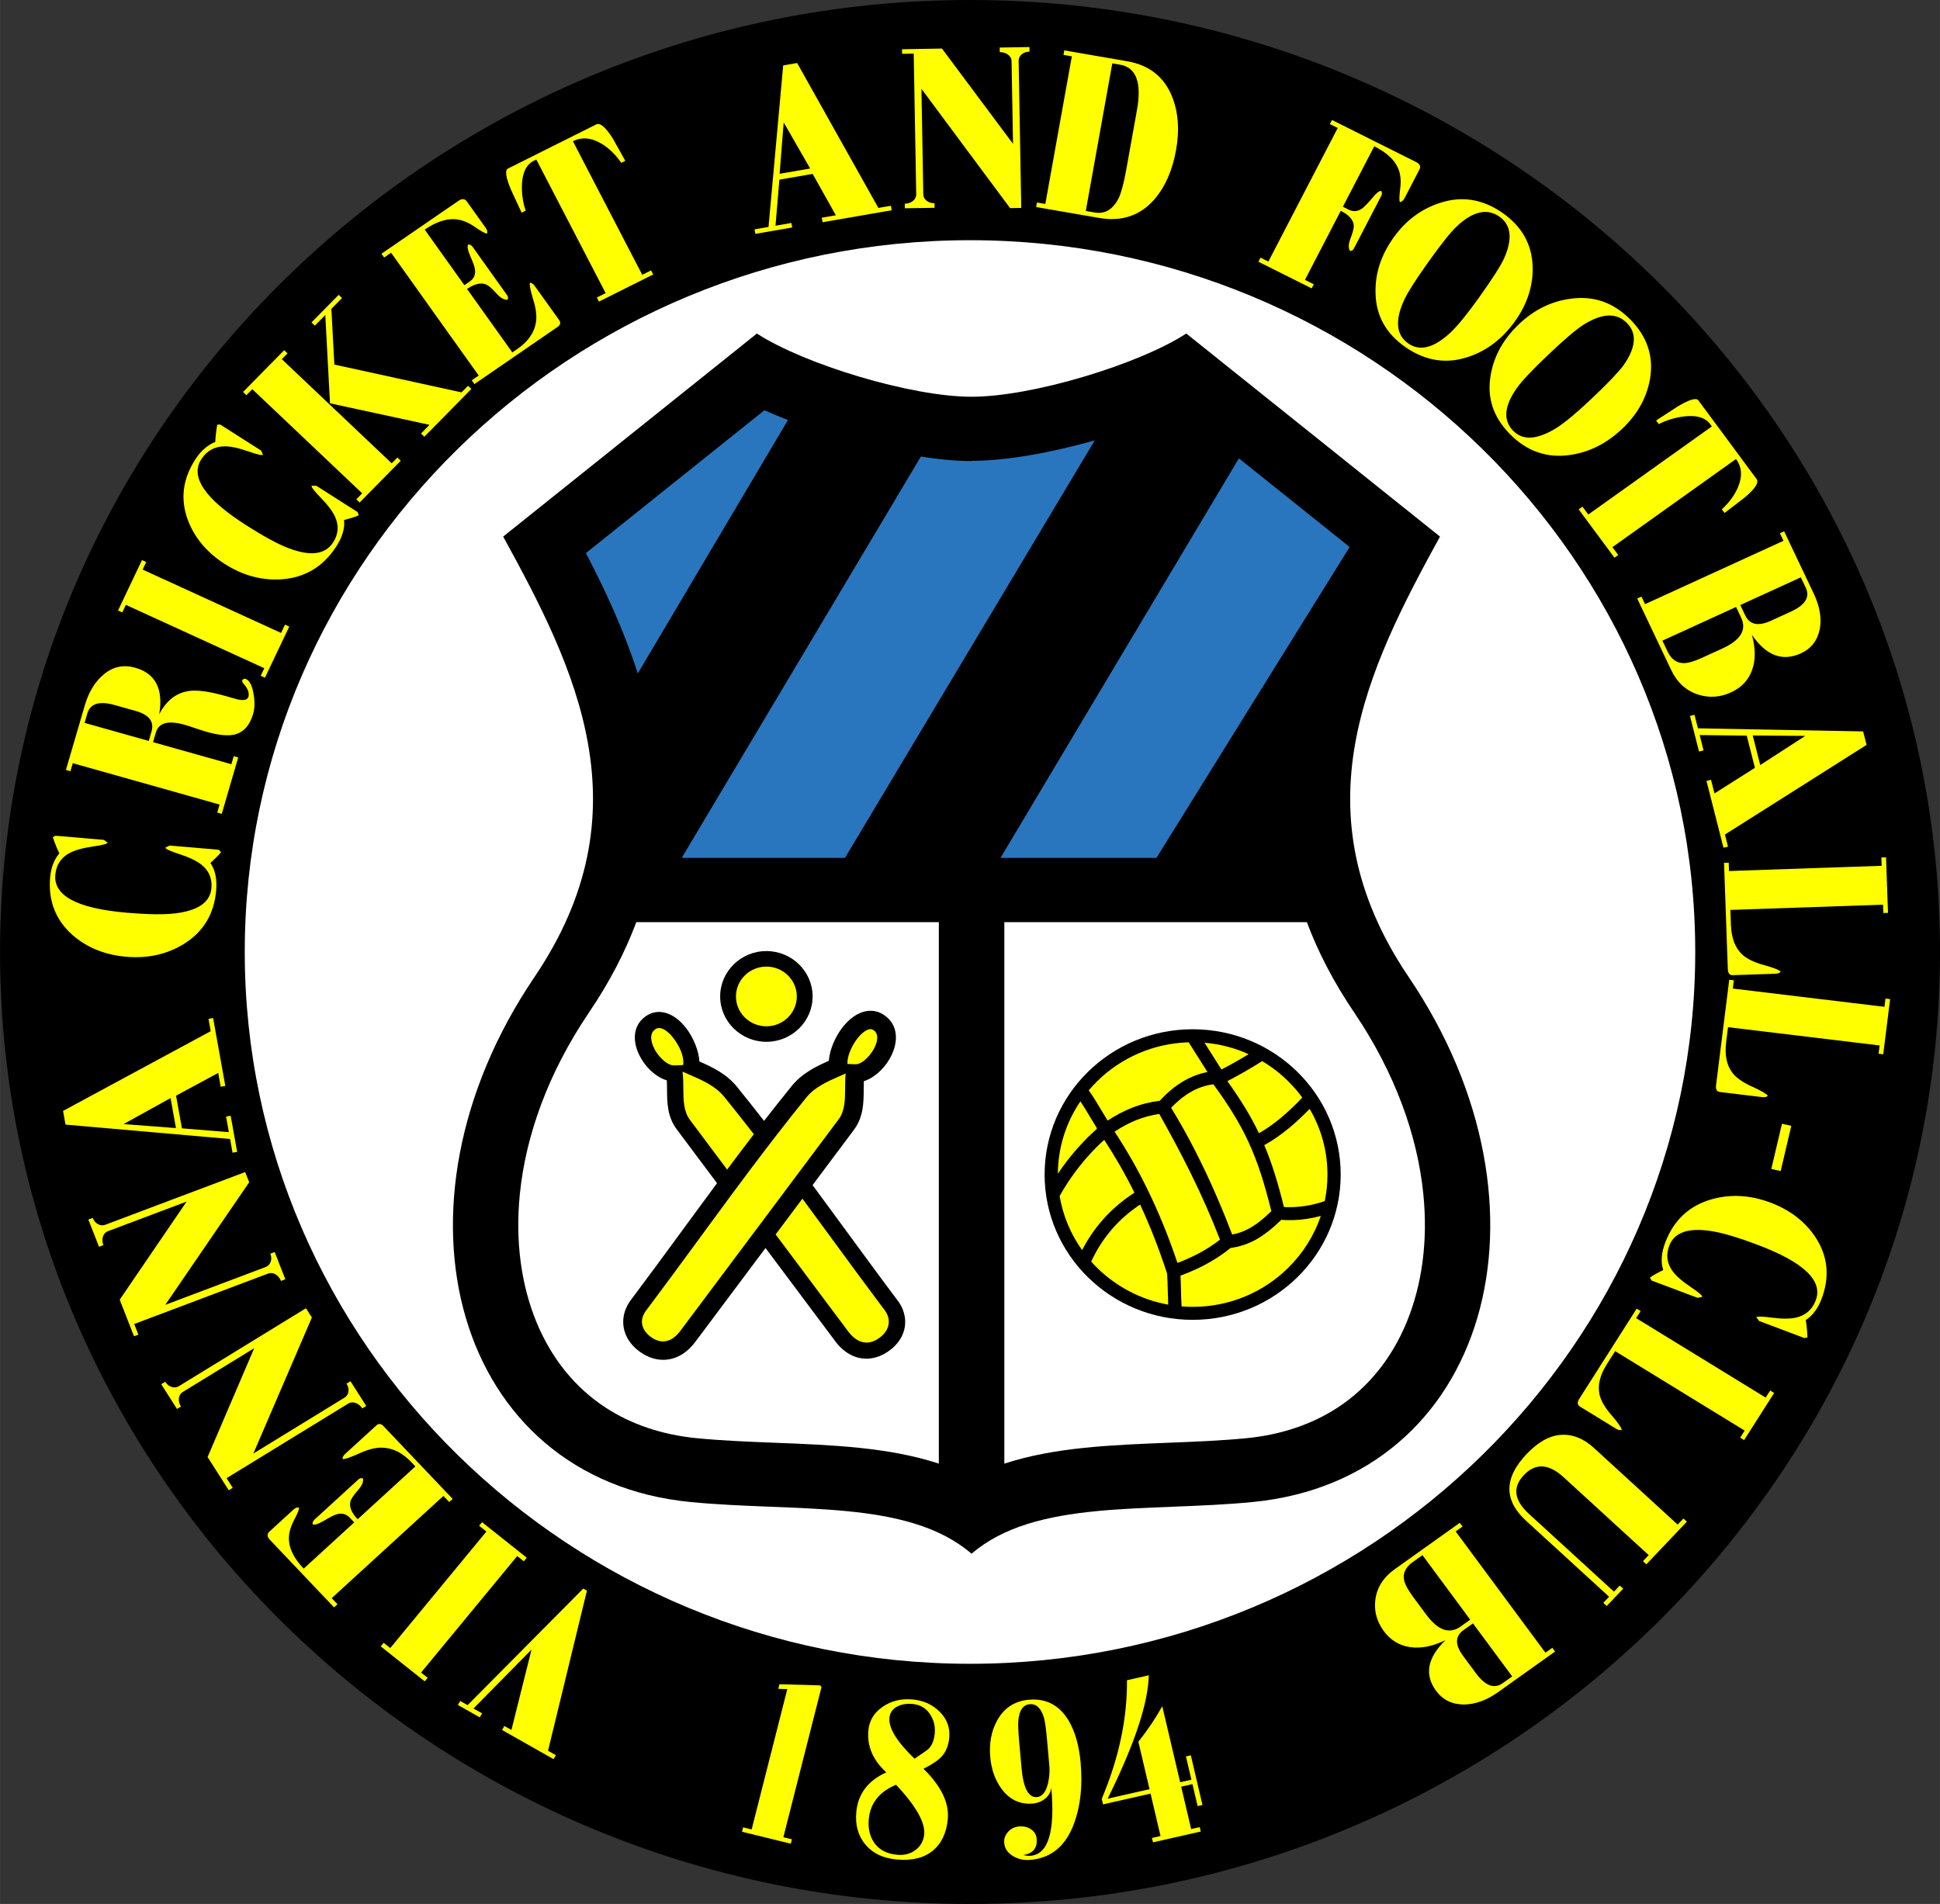 <svg xmlns="http://www.w3.org/2000/svg" xml:space="preserve" height="272.37px" viewBox="0 0 554.951 544.743" width="277.48px" version="1.1" y="0px" x="0px">
<rect x="0" y="0" width="554.951" height="544.743" fill="#333333" stroke="none"/>
<title>Vienna Cricket and Football-Club</title>
<path d="M277.48,0c152.83,0,277.48,122.35,277.48,272.37s-124.66,272.37-277.48,272.37-277.48-122.35-277.48-272.37,124.65-272.37,277.48-272.37z" fill-rule="evenodd"/>
<path fill="#FFF" d="M277.48,68.726c114.27,0,207.46,91.481,207.46,203.65,0,112.16-93.195,203.65-207.46,203.65s-207.47-91.49-207.47-203.66c0-112.16,93.197-203.64,207.47-203.64z" fill-rule="evenodd"/>
<path d="M277.93,444.54c-18.238-15.711-50.178-11.857-80.398-14.797-67.206-6.537-89.377-84.096-44.665-150.17,32.13-47.479,11.813-88.262-8.933-126.05,24.193-19.364,48.387-38.729,72.58-58.093,13.494,8.771,44.014,18.085,61.416,18.085,17.401,0,47.922-9.314,61.416-18.085,24.192,19.364,48.387,38.729,72.58,58.093-20.746,37.789-41.064,78.572-8.934,126.05,44.712,66.07,22.541,143.63-44.665,150.17-30.23,2.94-62.17-0.91-80.41,14.8z" fill-rule="evenodd"/>
<path fill="#2a76be" d="M195.02,245.44h46.699l71.446-119.45c-12.364,3.515-25.283,5.854-35.224,5.856v0.072h-0.016c-4.298,0-9.241-0.464-14.5-1.294l-68.41,114.81zm91.18,0h44.611l55.262-88.941-31.679-25.357-68.19,114.3zm-60.79-125.27l-1.233-0.491h-0.074c-1.898-0.762-3.719-1.536-5.439-2.304l-51.058,40.866c5.734,11.049,11.023,22.455,14.829,34.451l42.97-72.53z" fill-rule="evenodd"/>
<path fill="#FFF" d="M287.3,263.84v154.92c14.32-4.686,30.439-5.324,47.145-5.984,7.325-0.289,14.79-0.586,21.969-1.281l0.082-0.008c10.195-0.99,18.948-4.074,26.135-8.76,8.869-5.785,15.528-14.219,19.713-24.316,4.468-10.785,6.163-23.406,4.811-36.811-1.689-16.748-8.107-34.67-19.758-51.887-5.951-8.795-10.392-17.413-13.55-25.872h-86.527-0.003z" fill-rule="evenodd"/>
<path d="M341.17,294.48c23.385,0,42.349,18.617,42.349,41.57,0,22.955-18.964,41.57-42.349,41.57s-42.35-18.615-42.35-41.57c0-22.95,18.97-41.57,42.35-41.57z" fill-rule="evenodd"/>
<path fill="#FF0" d="M344.57,298.34l4.835,7.656c2.6-1.352,5.192-2.814,7.777-4.385-3.9-1.77-8.15-2.9-12.61-3.28zm-41.96,37.48c2.294-3.434,4.855-6.586,7.506-9.34,0.803-0.834,1.621-1.639,2.445-2.404,0.401-0.375,0.802-0.736,1.199-1.086l-0.068-0.102,0.101-0.074c-0.746-1.215-1.387-2.279-1.969-3.25-1.038-1.732-1.893-3.158-2.769-4.449-4.03,5.93-6.4,13.05-6.44,20.7zm6.93,21.86c1.649-3.203,3.636-6.119,5.963-8.746,2.586-2.922,5.59-5.484,9.012-7.689-2.731-5.52-5.627-10.518-8.646-15.117-0.234,0.211-0.466,0.422-0.698,0.639-0.766,0.711-1.533,1.467-2.297,2.26-3.599,3.74-7.019,8.242-9.757,13.168,0.96,5.69,3.21,10.96,6.44,15.49zm31.25-21.67c-2.919-5.93-6.008-11.654-9.161-17.297-2.15,0.303-4.301,0.859-6.455,1.709-2.103,0.828-4.215,1.941-6.333,3.367,3.307,5.01,6.482,10.504,9.479,16.648,3.048,6.25,5.899,13.158,8.505,20.887,2.036-0.766,4.036-1.643,5.983-2.668,2.13-1.121,4.198-2.426,6.183-3.973-2.53-6.57-5.29-12.74-8.21-18.68zm-0.29-23.51l0.002,0.004c-1.976,1.154-3.787,2.674-5.483,4.438,4.733,7.746,9.132,16.326,13.191,25.746,0.865,2.01,1.682,3.967,2.446,5.871,0.617,1.539,1.223,3.092,1.817,4.652,1.725-0.326,3.337-0.893,4.962-1.793,1.943-1.078,3.953-2.656,6.239-4.895-1.932-7.889-3.852-13.93-6.4-19.508-2.529-5.535-5.711-10.678-10.17-16.789-2.44,0.31-4.62,1.11-6.61,2.28zm-8.76,2.45c2.071-2.238,4.314-4.172,6.817-5.637h0.008c2.099-1.227,4.363-2.119,6.844-2.588l-5.377-8.512c-10.181,0.291-19.384,4.471-26.119,11.082-0.867,0.852-1.693,1.742-2.475,2.67,1.21,1.658,2.276,3.439,3.646,5.723,0.536,0.896,1.121,1.867,1.768,2.926,2.296-1.529,4.598-2.73,6.907-3.643,2.65-1.05,5.31-1.71,7.97-2.02zm29.3-11.34c-3.324,2.094-6.636,3.998-9.935,5.713,3.795,5.301,6.666,9.965,9.029,14.898,1.993-1.121,4.05-2.559,6.164-4.305,2.012-1.66,4.09-3.623,6.233-5.883-1.234-1.688-2.604-3.271-4.097-4.738-2.2-2.18-4.68-4.09-7.38-5.69zm13.6,13.65c-1.998,2.057-3.97,3.893-5.915,5.498-2.407,1.988-4.762,3.615-7.063,4.875,2.173,5.15,3.901,10.74,5.619,17.711,1.964,0.104,3.935,0.01,5.912-0.283,1.923-0.283,3.843-0.758,5.762-1.416,0.51-2.453,0.779-4.99,0.779-7.588h-0.015v-0.012h0.015c0-6.84-1.86-13.25-5.1-18.79zm3.17,30.63c-1.35,0.365-2.696,0.648-4.044,0.848-2.415,0.357-4.841,0.451-7.272,0.275-2.577,2.537-4.893,4.348-7.198,5.627-2.388,1.326-4.722,2.061-7.268,2.408-2.375,1.93-4.859,3.525-7.425,4.877-2.245,1.182-4.557,2.174-6.91,3.039,0.067,1.309,0.102,2.66,0.135,4.047,0.037,1.523,0.075,3.096,0.172,4.764,1.048,0.084,2.105,0.129,3.174,0.129v-0.014h0.013v0.014c10.629-0.002,20.266-4.242,27.249-11.098,4.23-4.15,7.48-9.24,9.39-14.93zm-43.63,25.39c-0.065-1.416-0.102-2.816-0.135-4.182-0.038-1.619-0.078-3.186-0.176-4.697l-0.037-0.109c-2.365-7.244-4.941-13.746-7.686-19.652-2.938,1.945-5.531,4.188-7.778,6.727-2.499,2.822-4.572,6.016-6.221,9.58,0.569,0.639,1.158,1.26,1.769,1.859,5.43,5.31,12.44,9.06,20.28,10.47z" fill-rule="evenodd"/>
<path fill="#FFF" d="M268.56,418.76v-154.92h-86.545c-3.157,8.46-7.599,17.077-13.55,25.872-11.651,17.217-18.068,35.139-19.758,51.885-1.353,13.406,0.344,26.027,4.81,36.813,4.185,10.1,10.844,18.531,19.713,24.316,7.187,4.686,15.939,7.77,26.135,8.76,7.21,0.701,14.701,1,22.048,1.289,16.71,0.65,32.83,1.29,47.15,5.98z" fill-rule="evenodd"/>
<path d="M200.12,303.72c3.651,1.607,7.676,3.494,10.706,7.229,2.612,3.221,5.187,6.475,7.736,9.756,2.599-3.352,5.227-6.674,7.892-9.959,3.026-3.732,7.004-5.635,10.641-7.242,0.228-3.115,1.764-6.797,3.913-9.561,0.905-1.16,1.933-2.191,3.033-2.982,1.231-0.885,2.569-1.49,3.959-1.689,1.79-0.258,3.58,0.131,5.249,1.383,2.273,1.703,3.138,4.072,3.025,6.605-0.059,1.338-0.401,2.697-0.949,3.994-0.523,1.238-1.246,2.447-2.092,3.533-1.651,2.121-3.854,3.822-6.123,4.561-0.025,0.719-0.029,1.443-0.035,2.16-0.027,4.041-0.056,8.072-2.864,11.828l-11.77,15.734c3.139,4.246,6.262,8.51,9.384,12.771,5.16,7.045,10.32,14.09,15.208,20.592l0.083,0.107,0.01,0.014,0.001-0.002c0.458,0.682,0.828,1.381,1.11,2.084,0.286,0.721,0.486,1.455,0.595,2.184,0.563,3.756-1.16,7.416-4.891,9.93l-0.001-0.002-0.024,0.018-0.01,0.008c-0.695,0.465-1.418,0.85-2.154,1.154l-0.009,0.01c-0.748,0.307-1.508,0.525-2.263,0.652-3.907,0.656-7.68-1.01-10.563-4.869l-19.938-26.654-20.083,26.85c-2.963,3.963-6.852,5.674-10.889,4.996-0.783-0.131-1.566-0.355-2.335-0.672l-0.009-0.01c-0.758-0.314-1.501-0.709-2.215-1.186l-0.01-0.01-0.023-0.016h-0.001c-3.841-2.588-5.615-6.367-5.034-10.248,0.112-0.748,0.319-1.508,0.617-2.254,0.292-0.729,0.672-1.447,1.142-2.146l0.003,0.002,0.007-0.01,0.093-0.125c4.949-6.582,10.078-13.584,15.208-20.586,3.21-4.383,6.424-8.77,9.656-13.135l-11.502-15.377c-2.743-3.67-2.774-7.646-2.799-11.633-0.005-0.797-0.015-1.602-0.05-2.398-2.279-0.672-4.509-2.379-6.176-4.521-0.828-1.061-1.536-2.246-2.048-3.459-0.536-1.266-0.868-2.588-0.925-3.885-0.108-2.43,0.719-4.697,2.895-6.33,1.589-1.191,3.294-1.563,4.998-1.316,1.335,0.191,2.622,0.773,3.809,1.627,1.075,0.775,2.081,1.781,2.966,2.918,2.11,2.8,3.64,6.51,3.8,9.6z"/>
<path d="M197.65,307.66l-0.862-0.379-1.54-0.676,0.031,0.268c0.172,1.508,0.183,3.068,0.193,4.617,0.021,3.232,0.046,6.455,1.903,8.939l10.623,14.201c2.529-3.393,5.074-6.773,7.641-10.125-2.781-3.59-5.601-7.158-8.47-10.697-2.48-3.06-6.21-4.7-9.51-6.14zm24.23,45.53l20.808,27.818c1.762,2.357,3.906,3.406,6.006,3.053,0.415-0.07,0.837-0.191,1.256-0.363l0.001,0.002c0.427-0.178,0.872-0.416,1.321-0.717l0.001,0.002,0.024-0.018,0.01-0.008c2.173-1.463,3.194-3.48,2.896-5.475-0.057-0.389-0.167-0.785-0.322-1.176-0.164-0.408-0.382-0.818-0.652-1.221l-0.01-0.02-0.02-0.029,0.001-0.002c-5.342-7.109-10.257-13.814-15.164-20.516-2.828-3.859-5.654-7.723-8.497-11.574l-7.67,10.25zm-3.31-4.43l7.676-10.262,2.899-3.875,10.763-14.389c1.794-2.4,1.818-5.57,1.838-8.746,0.009-1.459,0.02-2.93,0.161-4.354l-1.007,0.443-0.862,0.379c-3.269,1.434-6.958,3.053-9.393,6.055-2.962,3.652-5.864,7.332-8.727,11.035l-2.93,3.814c-2.583,3.385-5.139,6.785-7.676,10.195l-2.887,3.895c-2.893,3.914-5.769,7.84-8.643,11.762-4.935,6.738-9.877,13.479-15.155,20.502l0.001,0.002-0.021,0.031-0.01,0.021c-0.259,0.383-0.466,0.771-0.62,1.158-0.145,0.363-0.246,0.736-0.301,1.104-0.28,1.867,0.692,3.768,2.753,5.158l0.011,0.008,0.022,0.016h0.001c0.433,0.289,0.856,0.516,1.261,0.684l0.001-0.004c0.397,0.164,0.796,0.281,1.184,0.346,1.971,0.328,3.998-0.674,5.681-2.926l21.077-28.178,2.92-3.86zm-25.71-43.93l2.181-0.096c0.241,0.01,0.413-0.008,0.432-0.293,0.155-2.424-1.111-5.201-2.912-7.514-0.625-0.803-1.311-1.498-2.012-2.004-0.589-0.422-1.178-0.707-1.724-0.783-0.484-0.07-0.988,0.049-1.482,0.42-0.804,0.604-1.108,1.5-1.065,2.484,0.032,0.729,0.241,1.523,0.577,2.32,0.358,0.846,0.858,1.68,1.446,2.436,1.37,1.77,3.14,3.08,4.55,3.02zm49.55-0.43l2.295,0.098c1.288,0.057,2.953-1.197,4.279-2.9,0.569-0.73,1.054-1.539,1.401-2.363,0.324-0.764,0.522-1.521,0.553-2.207,0.039-0.883-0.228-1.682-0.935-2.211-0.414-0.311-0.834-0.412-1.231-0.355-0.492,0.07-1.029,0.332-1.573,0.723-0.676,0.486-1.339,1.16-1.946,1.938-1.75,2.26-2.95,5.2-2.84,7.28z" fill="#FF0"/>
<path d="M219.23,272.11c7.283,0,13.223,5.831,13.223,12.981,0,7.148-5.94,12.979-13.223,12.979-7.284,0-13.224-5.83-13.224-12.979,0-7.15,5.94-12.98,13.22-12.98z" fill-rule="evenodd"/>
<path fill="#FF0" d="M219.23,276.55c4.793,0,8.702,3.838,8.702,8.543,0,4.703-3.909,8.541-8.702,8.541s-8.703-3.838-8.703-8.541c0-4.7,3.91-8.54,8.7-8.54z" fill-rule="evenodd"/>
<path d="M226.21,527.49l-13.958-3.416,0.318-1.252,2.443,0.598,10.198-40.15-2.576-0.076,0.335-1.316,11.629,0.322,0.395,0.494-10.909,42.947,2.442,0.598-0.3,1.26zm44.92-7.1c-0.355,3.982-1.782,7.014-4.276,9.088-2.496,2.074-5.918,2.924-10.263,2.551-3.964-0.34-7.01-1.811-9.138-4.41-1.995-2.463-2.831-5.492-2.509-9.09,0.469-5.27,3.335-9.084,8.599-11.438-3.83-3.48-5.543-7.471-5.143-11.971,0.251-2.828,1.609-5.086,4.07-6.775,2.46-1.688,5.291-2.395,8.492-2.119,3.153,0.27,5.767,1.445,7.843,3.523s2.988,4.529,2.737,7.357c-0.206,2.316-0.947,4.152-2.224,5.508-1.011,1.082-2.725,2.23-5.144,3.447,5.04,4.96,7.36,9.74,6.95,14.33zm-3.73-24.55c0.178-2.014-0.307-3.857-1.458-5.533-1.149-1.676-2.798-2.604-4.948-2.789-1.672-0.145-3.114,0.1-4.326,0.729-1.36,0.705-2.107,1.783-2.236,3.242-0.264,2.955,2.131,6.854,7.187,11.691,2.458-1.645,3.794-2.588,4.006-2.828,1-0.99,1.6-2.5,1.78-4.51zm-3.02,28.95c0.301-3.385-2.383-8.105-8.05-14.162-4.8,2.006-7.405,5.301-7.813,9.885-0.242,2.699,0.304,4.969,1.632,6.811,1.41,1.98,3.599,3.094,6.559,3.35,2.052,0.176,3.805-0.299,5.254-1.426,1.45-1.13,2.26-2.62,2.42-4.46zm44.75-20.32c0.564,6.342-0.018,11.963-1.746,16.859-2.342,6.678-6.546,10.277-12.612,10.799-1.862,0.158-3.506-0.197-4.932-1.066-1.571-0.902-2.432-2.166-2.577-3.795-0.102-1.156,0.261-2.203,1.094-3.137,0.83-0.936,1.891-1.457,3.18-1.568,1.291-0.111,2.422,0.158,3.396,0.809,0.971,0.652,1.51,1.555,1.611,2.711,0.236,2.658-1.044,4.213-3.843,4.67,0.835,0.188,1.539,0.256,2.112,0.207,5.063-0.436,7.035-6.93,5.915-19.484-0.13,1.219-0.7,2.25-1.71,3.094-1.007,0.84-2.203,1.322-3.588,1.441-3.629,0.311-6.593-1.076-8.89-4.158-1.861-2.518-2.95-5.555-3.268-9.111-0.352-3.941,0.302-7.432,1.957-10.467,1.986-3.625,5.032-5.613,9.14-5.967,4.872-0.418,8.635,1.549,11.284,5.898,1.89,3.18,3.05,7.27,3.49,12.28zm-8.97,0.58l-0.647-7.264c-0.267-2.998-0.547-5.068-0.842-6.209-0.83-2.822-2.2-4.152-4.11-3.986-1.909,0.164-2.997,1.725-3.262,4.684-0.101,1.045-0.012,3.131,0.268,6.258l0.652,7.328c0.513,5.74,1.985,8.508,4.423,8.299,1.479-0.127,2.521-1.404,3.123-3.83,0.42-1.77,0.56-3.53,0.4-5.28zm43.83,11.37l-1.398,0.318-1.48-6.285-3.224,0.73,2.853,12.133,2.455-0.555,0.296,1.256-13.668,3.098-0.296-1.258,2.454-0.557-2.854-12.133-13.594,3.08-0.37-1.57c4.896-11.617,7.303-22.932,7.222-33.951l6.236-1.414c-0.178,8.031-4.103,19.803-11.771,35.314l11.983-2.717-3.193-13.578c2.621-3.287,4.9-6.674,6.836-10.158l5.116,21.752,3.225-0.73-1.567-6.664,1.399-0.318,3.32,14.21z" fill="#FF0"/>
<path d="M131.65,486.67l2.106,1.193,33.084-33.352,1.051,0.596-11.126,45.797,2.244,1.271-0.668,1.135-14.732-8.35,0.668-1.135,2.017,1.131,5.748-22.994-16.602,16.855,2.454,1.389-0.666,1.139-6.244-3.539,0.67-1.16zm6.25-51.15l12.78,10.158-0.841,1.02-1.889-1.5-27.498,33.332,1.888,1.5-0.841,1.02-12.591-10.008,0.842-1.02,1.888,1.502,27.498-33.334-2.077-1.65,0.84-1.02zm-30.23-27.7c0.65-0.596,1.327-0.527,2.026,0.209l19.778,20.816-0.977,0.896-1.658-1.744-31.958,29.252,1.657,1.742-0.977,0.895-18.342-19.32c-0.848-0.893-0.896-1.68-0.147-2.365l6.938-6.35c0.489-0.449,0.996-0.623,1.518-0.521,0.094,0.422-0.39,1.643-1.451,3.666-1.063,2.023-1.539,3.928-1.426,5.711,0.161,2.605,1.565,5.303,4.218,8.096l14.462-13.238-1.27-1.34c-1.031-1.086-2.307-1.402-3.828-0.953-0.708,0.215-1.976,0.869-3.802,1.959-1.462,0.832-2.461,1.131-2.991,0.891-0.099-0.488,0.079-0.943,0.535-1.359l12.556-11.494c0.359-0.328,0.785-0.428,1.275-0.297,0.227,0.881-0.206,1.963-1.297,3.252-1.351,1.525-2.106,2.654-2.268,3.383-0.388,1.514,0.301,3.203,2.068,5.063l16.517-15.117-1.16-1.223c-2.579-2.713-5.384-4.096-8.417-4.146-1.929-0.045-4.216,0.563-6.857,1.822-2.447,1.078-3.916,1.551-4.405,1.422,0.004-0.512,0.233-0.975,0.697-1.4l8.998-8.22zm-60.413-12.48c0.487,0.764,1.105,1.26,1.854,1.486,0.749,0.229,1.444,0.146,2.086-0.248l36.318-22.277,1.698,2.646-16.75,38.932,26.064-15.986c0.643-0.395,1.024-0.971,1.142-1.732,0.121-0.76-0.063-1.523-0.55-2.287l1.132-0.695,4.508,7.08-1.133,0.695c-0.487-0.764-1.119-1.281-1.898-1.557-0.776-0.273-1.487-0.209-2.128,0.184l-34.79,21.338,1.759,2.764-1.133,0.695-6.053-9.508,13.338-31.15-20.464,12.553c-0.632,0.387-0.999,0.986-1.09,1.793s0.107,1.59,0.594,2.355l-1.134,0.693-4.507-7.078,1.135-0.69zm-20.74-46.89c0.329,0.844,0.839,1.445,1.53,1.811,0.689,0.363,1.39,0.412,2.097,0.146l39.982-15.066,1.153,2.916-24.01,35.08,28.692-10.813c0.707-0.266,1.193-0.762,1.458-1.486,0.267-0.725,0.233-1.508-0.094-2.35l1.247-0.469,3.047,7.793-1.248,0.471c-0.329-0.84-0.848-1.467-1.559-1.883-0.709-0.414-1.42-0.486-2.126-0.219l-38.296,14.43,1.189,3.041-1.247,0.471-4.094-10.465,19.149-28.08-22.528,8.488c-0.697,0.262-1.174,0.781-1.418,1.557-0.247,0.773-0.206,1.58,0.125,2.422l-1.247,0.471-3.048-7.795,1.246-0.47zm34.439-57.17l3.489,19.418-1.318,0.229-0.708-3.955-12.061,6.516,1.678,9.342,13.428,1.096-0.802-4.463,1.316-0.229,1.856,10.336-1.315,0.229-0.705-3.916-47.077-4.123-0.703-3.916,42.238-22.813-0.633-3.523,1.317-0.25zm-12.17,22.89l-13.441,7.439,14.983,1.146-1.542-8.59zm13.742-71.05l0.682,0.617c-0.071,0.313-1.082,1.371-3.031,3.171,1.389,1.982,1.935,4.636,1.638,7.963-0.603,6.758-3.739,11.863-9.411,15.314-4.774,2.889-10.201,4.072-16.281,3.55-6.078-0.522-11.192-2.584-15.343-6.186-4.892-4.306-7.038-9.836-6.436-16.595,0.245-2.746,1.119-5.013,2.619-6.798-0.606-1.224-1.228-2.768-1.868-4.632,0.516-0.274,0.774-0.411,0.774-0.411l13.844,1.188s0.356,0.27,1.068,0.811c-0.212,0.354-1.605,0.712-4.187,1.076-2.99,0.434-5.237,1.066-6.743,1.895-2.443,1.334-3.789,3.4-4.039,6.198-0.536,6.02,6.274,9.638,20.427,10.853,5.946,0.511,10.501,0.582,13.664,0.216,6.684-0.757,10.208-3.169,10.569-7.234,0.251-2.798-0.733-5.063-2.948-6.797-1.38-1.076-3.524-2.087-6.436-3.028-2.435-0.793-3.7-1.381-3.801-1.762,0.798-0.411,1.195-0.615,1.195-0.615l14.044,1.2zm7.408-48.97c1.271,0.247,2.127,1.673,2.57,4.281,0.406,2.264,0.371,4.21-0.107,5.84-0.952,3.262-2.706,5.222-5.262,5.881-1.936,0.447-4.576,0.201-7.916-0.738-0.77-0.217-1.873-0.569-3.305-1.056-1.434-0.486-2.472-0.82-3.113-1-4.667-1.313-7.407-0.582-8.222,2.208l-0.811,2.775,22.414,6.31,0.67-2.293,1.285,0.361-4.713,16.127-1.284-0.363,0.67-2.292-42.002-11.84-0.669,2.293-1.284-0.361,5.401-18.496c1.146-3.923,3.02-6.925,5.621-9.005,2.6-2.082,5.526-2.663,8.78-1.747,5.823,1.639,8.115,6.087,6.874,13.348,2.034-3.949,4.887-6.177,8.557-6.689,2.367-0.326,5.799,0.143,10.293,1.408,3.81,1.073,5.009,1.411,3.597,1.012,1.786,0.392,2.808,0.144,3.077-0.775,0.333-1.145-0.22-2.501-1.668-4.052l-0.141-0.701,0.688-0.44zm-31.135,9.26l-6.037-1.7c-4.367-1.229-6.967-0.417-7.8,2.437l-0.782,2.674,18.367,5.17,0.781-2.674c0.834-2.85-0.676-4.82-4.529-5.91zm43.937-24.14l-6.949,14.628-1.212-0.555,1.028-2.161-39.602-18.128-1.027,2.162-1.212-0.555,6.847-14.412,1.21,0.553-1.026,2.162,39.601,18.126,1.128-2.376,1.214,0.56zm19.562-32.75l0.309,0.859c-0.214,0.243-1.612,0.711-4.195,1.402,0.28,2.39-0.508,4.985-2.362,7.786-3.764,5.689-8.976,8.752-15.634,9.184-5.597,0.351-10.955-1.105-16.073-4.367-5.116-3.262-8.646-7.44-10.588-12.533-2.261-6.056-1.51-11.928,2.255-17.619,1.529-2.312,3.386-3.91,5.564-4.794,0.048-1.361,0.238-3.01,0.565-4.95,0.587-0.007,0.88-0.007,0.88-0.007l11.655,7.428s0.185,0.402,0.556,1.208c-0.356,0.216-1.76-0.11-4.212-0.979-2.848-0.994-5.134-1.471-6.859-1.433-2.797,0.051-4.974,1.254-6.531,3.61-3.353,5.066,0.929,11.401,12.845,18.997,5.006,3.191,8.992,5.353,11.961,6.487,6.263,2.412,10.527,1.906,12.792-1.517,1.559-2.355,1.774-4.809,0.647-7.361-0.703-1.586-2.115-3.466-4.234-5.638-1.77-1.823-2.606-2.924-2.513-3.308,0.901,0.004,1.35,0.007,1.35,0.007l11.821,7.53zm32.54-35.24l-13.449,13.671-0.96-0.912,2.439-2.495-28.476-6.16-1.344-25.252-2.983,3.032-0.961-0.912,7.766-7.894,0.963,0.911-3.049,3.099,0.855,15.934,36.38,7.959,1.857-1.887,0.96,0.91zm-52.595-10.17l-1.631,1.658,31.432,29.794,1.631-1.657,0.961,0.911-11.758,11.953-0.962-0.911,1.688-1.716-31.431-29.794-1.688,1.715-0.961-0.911,11.759-11.954,0.956,0.91zm77.715-9.49c0.51,0.716,0.345,1.362-0.496,1.941l-23.752,16.326-0.766-1.075,1.99-1.369-25.063-35.134-1.99,1.368-0.766-1.074,22.027-15.14c1.016-0.699,1.818-0.638,2.406,0.187l5.441,7.628c0.383,0.538,0.489,1.053,0.313,1.547-0.437,0.034-1.603-0.606-3.496-1.92-1.893-1.315-3.748-2.041-5.562-2.182-2.651-0.207-5.57,0.785-8.754,2.974l11.343,15.901,1.525-1.048c1.238-0.852,1.738-2.046,1.496-3.588-0.117-0.72-0.603-2.043-1.446-3.97-0.638-1.537-0.799-2.548-0.481-3.031,0.506-0.029,0.937,0.208,1.295,0.709l9.849,13.807c0.28,0.393,0.321,0.82,0.122,1.279-0.921,0.097-1.954-0.474-3.101-1.713-1.353-1.527-2.384-2.418-3.097-2.677-1.474-0.589-3.272-0.152-5.396,1.307l12.954,18.158,1.393-0.957c3.096-2.129,4.881-4.663,5.354-7.603,0.314-1.87,0.02-4.178-0.882-6.92-0.747-2.527-1.022-4.021-0.822-4.479,0.516,0.075,0.95,0.361,1.314,0.873l7.07,9.866zm18.92-45.608l-1.154,0.577c-1.672-2.403-3.562-4.229-5.665-5.484-2.902-1.738-5.63-1.967-8.179-0.693l19.837,38.216,2.526-1.265,0.607,1.17-15.517,7.761-0.607-1.168,2.526-1.263-19.837-38.216-0.723,0.36c-2.114,1.06-3.245,3.316-3.39,6.775-0.103,2.604,0.253,5.099,1.067,7.489l-1.154,0.577c-1.017-2.191-2.042-4.402-3.078-6.631-1.47-3.533-1.749-5.529-0.833-5.987l25.258-12.632c1.107-0.554,2.684,0.792,4.732,4.036,1.21,2.133,2.41,4.26,3.57,6.378zm76.21,14.147l-19.782,3.425-0.231-1.292,4.028-0.698-6.638-11.837-9.519,1.648-1.115,13.179,4.547-0.787,0.231,1.292-10.529,1.823-0.232-1.292,3.99-0.691,4.199-46.21,3.99-0.691,23.238,41.461,3.59-0.62,0.22,1.29zm-23.33-11.945l-7.582-13.194-1.168,14.709,8.75-1.515zm62.74-33.441c-0.919,0.016-1.669,0.279-2.254,0.792s-0.872,1.141-0.858,1.883l0.749,42.033-3.188,0.066-25.369-34.145,0.536,30.164c0.013,0.743,0.321,1.362,0.925,1.854,0.603,0.493,1.365,0.731,2.282,0.715l0.023,1.312-8.503,0.146-0.024-1.312c0.917-0.016,1.696-0.28,2.336-0.795,0.637-0.512,0.95-1.142,0.936-1.884l-0.715-40.262-3.319,0.058-0.024-1.312,11.419-0.195,20.333,27.265-0.422-23.683c-0.014-0.732-0.346-1.35-1.005-1.84-0.655-0.493-1.442-0.73-2.362-0.715l-0.022-1.31,8.504-0.146,0.02,1.311zm41.91,28.211c-1.042,5.814-3.12,10.516-6.233,14.106-4.064,4.624-9.316,6.378-15.751,5.265l-18.026-3.12,0.231-1.292,2.393,0.414,7.588-42.239-2.394-0.414,0.232-1.292,18.029,3.12c6.326,1.096,10.619,4.524,12.873,10.287,1.73,4.428,2.09,9.483,1.06,15.165zm-14.23,5.529l3.051-16.987c1.415-7.879-0.189-12.22-4.815-13.02l-2.233-0.387-7.588,42.239,2.554,0.441c2.978,0.517,5.289-0.904,6.933-4.261,0.73-1.646,1.44-4.323,2.1-8.025zm79.53,8.31c-0.304,0.585-0.718,0.917-1.245,0.998-0.235-0.362-0.206-1.673,0.086-3.931,0.294-2.258,0.079-4.207-0.647-5.845-1.06-2.395-3.321-4.458-6.786-6.191l-8.979,17.296,1.661,0.83c1.349,0.675,2.656,0.544,3.93-0.389,0.592-0.439,1.579-1.468,2.962-3.082,1.037-1.297,1.848-1.922,2.43-1.877,0.264,0.426,0.253,0.912-0.029,1.458l-7.796,15.018c-0.223,0.428-0.585,0.664-1.093,0.704-0.518-0.75-0.491-1.913,0.086-3.489,0.737-1.89,1.055-3.203,0.953-3.941-0.162-1.553-1.399-2.908-3.709-4.063l-10.24,19.751,2.526,1.265-0.606,1.168-15.228-7.616,0.606-1.168,2.237,1.118,19.838-38.216-2.239-1.119,0.607-1.169,24.033,12.021c1.107,0.553,1.427,1.277,0.963,2.173l-4.31,8.296zm31.69,35.061c-3.549,4.977-7.941,8.362-13.178,10.155-6.301,2.18-12.329,1.294-18.078-2.657-5.705-3.922-8.592-9.164-8.661-15.722-0.118-5.472,1.599-10.697,5.149-15.675,3.475-4.871,7.875-8.172,13.196-9.904,6.227-2.072,12.169-1.165,17.831,2.727,5.663,3.893,8.587,9.079,8.776,15.561,0.12,5.47-1.56,10.642-5.04,15.514zm-10.15-6.979c3.628-5.085,5.955-8.718,6.979-10.896,2.535-5.677,2.077-9.702-1.374-12.073-3.495-2.402-7.512-1.481-12.056,2.763-1.752,1.623-4.468,5.014-8.147,10.173-3.729,5.229-6.085,8.946-7.065,11.155-2.612,5.785-2.17,9.878,1.324,12.279,3.318,2.281,7.347,1.206,12.089-3.22,2.11-2.023,4.86-5.418,8.26-10.181zm40.8,37.765c-4.455,4.221-9.425,6.721-14.913,7.5-6.607,0.959-12.353-1.038-17.229-5.995-4.839-4.918-6.653-10.603-5.445-17.054,0.947-5.393,3.648-10.201,8.102-14.423,4.357-4.13,9.318-6.546,14.879-7.25,6.515-0.869,12.172,1.137,16.973,6.017,4.802,4.882,6.666,10.521,5.592,16.918-0.94,5.39-3.6,10.15-7.95,14.28zm-8.61-8.75c4.55-4.313,7.54-7.442,8.969-9.388,3.591-5.098,3.925-9.136,0.998-12.11-2.965-3.011-7.086-2.859-12.371,0.455-2.036,1.265-5.361,4.084-9.977,8.458-4.677,4.434-7.712,7.644-9.104,9.628-3.687,5.188-4.048,9.29-1.086,12.301,2.814,2.861,6.979,2.56,12.492-0.897,2.46-1.59,5.82-4.4,10.08-8.44zm37.87,32.83l-0.76-1.029c2.156-1.997,3.698-4.113,4.633-6.351,1.292-3.084,1.097-5.764-0.584-8.038l-35.35,25.211,1.667,2.251-1.082,0.771-10.235-13.83,1.081-0.772,1.666,2.251,35.349-25.211-0.475-0.643c-1.396-1.886-3.846-2.63-7.348-2.229-2.636,0.309-5.091,1.043-7.368,2.208l-0.762-1.029c2.046-1.329,4.11-2.668,6.19-4.021,3.325-1.978,5.289-2.56,5.893-1.746l16.664,22.514c0.729,0.986-0.376,2.727-3.323,5.219-1.95,1.53-3.9,3.02-5.85,4.48zm1.81,51.37c-3.069,1.404-6.191,1.604-9.37,0.604-3.432-1.118-5.991-3.457-7.682-7.012l-9.722-20.465,1.212-0.554,1.027,2.162,39.601-18.128-1.026-2.16,1.211-0.555,8.489,17.87c1.71,3.604,2.279,6.969,1.701,10.1-0.652,3.282-2.452,5.597-5.398,6.946-5.289,2.421-9.967,0.643-14.033-5.333,1.083,3.832,1.108,7.198,0.078,10.098-1.04,2.9-3.07,5.05-6.09,6.43zm11.48-20.52l5.691-2.605c4.117-1.885,5.536-4.171,4.259-6.862l-1.404-2.955-17.315,7.926,1.401,2.955c1.27,2.69,3.73,3.2,7.36,1.54zm-19.67,10.58l5.813-2.66c5.207-2.384,6.979-5.33,5.314-8.836l-1.438-3.027-21.072,9.646,1.437,3.027c1.073,2.258,2.62,3.392,4.639,3.402,1.28,0,3.05-0.51,5.31-1.55zm6.09,54.38l-4.86-19.132,1.296-0.318,0.989,3.897,11.567-7.326-2.338-9.205-13.471-0.172,1.116,4.396-1.297,0.316-2.586-10.183,1.297-0.318,0.979,3.86,47.255,0.889,0.98,3.859-40.514,25.649,0.881,3.47-1.31,0.3zm10.51-23.67l12.88-8.343-15.029-0.119,2.15,8.46zm-7.87,60.12c-0.891,0.031-1.357-0.563-1.4-1.781l-1.081-30.354,1.337-0.046,0.084,2.384,43.668-1.497-0.084-2.384,1.335-0.044,0.566,15.891-1.336,0.046-0.085-2.382-43.669,1.496,0.152,4.292c0.135,3.762,1.216,6.587,3.245,8.48,1.334,1.228,3.374,2.217,6.122,2.973,2.746,0.754,4.373,1.389,4.881,1.9-0.344,0.385-0.825,0.586-1.462,0.607l-12.26,0.41zm-3.66,33.42c-0.886-0.105-1.252-0.766-1.1-1.975l3.771-30.146,1.325,0.16-0.297,2.367,43.369,5.227,0.298-2.367,1.325,0.16-1.974,15.783-1.326-0.16,0.296-2.367-43.37-5.227-0.532,4.26c-0.466,3.736,0.149,6.695,1.853,8.877,1.122,1.418,2.98,2.707,5.572,3.875,2.591,1.168,4.098,2.043,4.518,2.629-0.4,0.324-0.907,0.451-1.538,0.375l-12.2-1.47zm14.71,22.01l3.042-12.938,2.669,0.605-3.042,12.938-2.67-0.6zm-34.24,31.92l-0.483-0.777c0.157-0.281,1.425-1.023,3.804-2.229-0.778-2.281-0.558-4.979,0.663-8.096,2.476-6.336,6.926-10.393,13.348-12.176,5.4-1.486,10.948-1.154,16.646,0.992,5.695,2.146,10.032,5.514,13.011,10.098,3.493,5.463,4.004,11.359,1.526,17.693-1.007,2.572-2.483,4.516-4.428,5.826,0.241,1.34,0.404,2.992,0.496,4.957-0.573,0.125-0.859,0.188-0.859,0.188l-12.974-4.891s-0.268-0.354-0.8-1.066c0.304-0.283,1.744-0.25,4.327,0.098,2.996,0.391,5.334,0.391,7.012,0.002,2.725-0.619,4.599-2.242,5.625-4.865,2.206-5.639-3.325-10.961-16.589-15.959-5.573-2.1-9.93-3.4-13.072-3.904-6.64-1.08-10.703,0.283-12.191,4.094-1.026,2.621-0.718,5.066,0.925,7.332,1.024,1.408,2.801,2.959,5.337,4.65,2.117,1.424,3.169,2.33,3.157,2.725-0.881,0.178-1.322,0.268-1.322,0.268l-13.19-4.95zm-20.53,36.06c-0.756-0.463-0.805-1.213-0.146-2.246l16.396-25.758,1.133,0.695-1.286,2.023,37.054,22.729,1.289-2.023,1.133,0.695-8.585,13.484-1.133-0.693,1.287-2.023-37.055-22.729-2.318,3.641c-2.031,3.191-2.745,6.129-2.143,8.811,0.407,1.752,1.536,3.693,3.384,5.826,1.845,2.135,2.833,3.553,2.963,4.256-0.505,0.129-1.02,0.031-1.558-0.299l-10.4-6.38zm6.71,56.17l1.658-1.744-23.748-21.738c-6.416-5.873-6.365-12.24,0.151-19.102,3.278-3.451,6.567-5.279,9.867-5.482,3.301-0.205,6.416,1.035,9.349,3.719l23.99,21.961,1.657-1.744,0.978,0.895-11.599,12.211-0.978-0.895,1.657-1.744-24.334-22.273c-4.267-3.906-8.059-4.115-11.374-0.627-3.313,3.488-2.837,7.188,1.43,11.092l24.335,22.275,1.657-1.746,0.977,0.896-4.696,4.941-0.99-0.9zm-62.83,8.03c-1.99-2.688-2.788-5.66-2.393-8.914,0.464-3.52,2.313-6.432,5.545-8.738l18.612-13.273,0.785,1.063-1.966,1.4,25.684,34.701,1.966-1.402,0.786,1.061-16.252,11.59c-3.277,2.338-6.535,3.527-9.775,3.566-3.407-0.002-6.064-1.293-7.977-3.877-3.43-4.633-2.545-9.48,2.656-14.539-3.627,1.775-6.986,2.441-10.083,2.004-3.11-0.44-5.64-1.99-7.6-4.64zm22.71,7.15l3.691,4.986c2.672,3.609,5.229,4.541,7.676,2.795l2.688-1.916-11.231-15.172-2.687,1.914c-2.45,1.74-2.49,4.21-0.14,7.39zm-14.33-16.93l3.77,5.094c3.378,4.563,6.66,5.707,9.849,3.434l2.754-1.963-13.667-18.465-2.752,1.963c-2.054,1.465-2.893,3.172-2.519,5.119,0.25,1.23,1.1,2.84,2.57,4.82z" fill="#FF0"/>
</svg>
